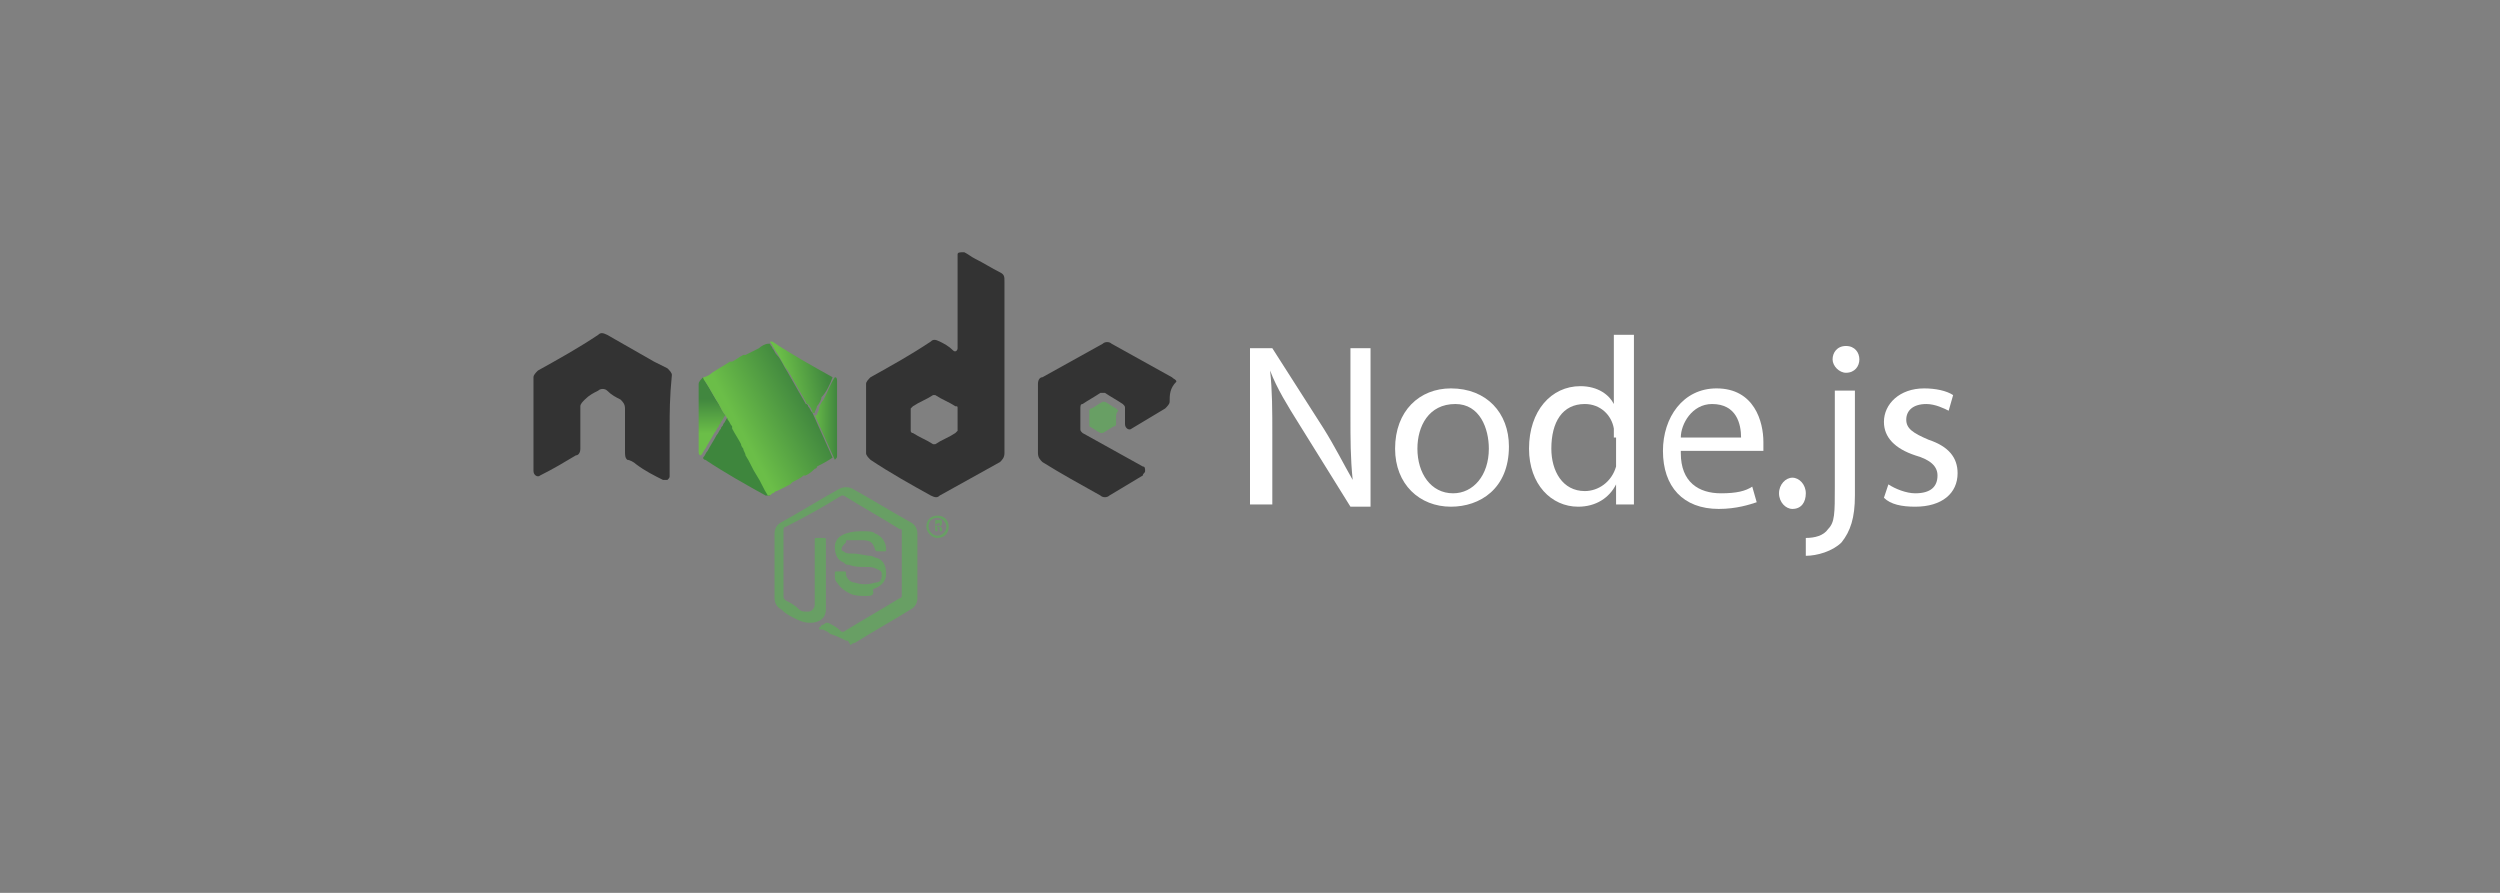 <?xml version="1.0" encoding="UTF-8"?> <svg xmlns="http://www.w3.org/2000/svg" xmlns:xlink="http://www.w3.org/1999/xlink" version="1.1" id="Layer_1" x="0px" y="0px" viewBox="0 0 112 40" style="enable-background:new 0 0 112 40;" xml:space="preserve"><rect x="0" y="0" width="112" height="40" fill="#808080" stroke="none"/> <style type="text/css"> .st0{fill:#333333;} .st1{fill:#689F64;} .st2{fill:#3E863D;} .st3{fill:url(#SVGID_1_);} .st4{fill:none;} .st5{fill:url(#SVGID_00000012455004545243681400000007111791559132428940_);} .st6{fill:url(#SVGID_00000072973361165524619620000011674213574133318274_);} .st7{fill:url(#SVGID_00000127755021412395805870000008417966324799281036_);} .st8{fill:#FFFFFF;} </style> <g> <g> <path class="st0" d="M52.4,18c0,0.1-0.1,0.2-0.2,0.3c-0.5,0.3-1,0.6-1.5,0.9c-0.1,0.1-0.3,0-0.3-0.2c0-0.2,0-0.5,0-0.7 c0-0.1,0-0.1-0.1-0.2c-0.3-0.2-0.5-0.3-0.8-0.5c-0.1,0-0.1,0-0.2,0c-0.3,0.2-0.5,0.3-0.8,0.5c-0.1,0-0.1,0.1-0.1,0.2 c0,0.3,0,0.6,0,0.9c0,0.1,0,0.1,0.1,0.2c0.9,0.5,1.8,1,2.7,1.5c0.1,0,0.1,0.1,0.1,0.2c0,0.1-0.1,0.1-0.1,0.2 c-0.5,0.3-1,0.6-1.5,0.9c-0.1,0.1-0.3,0.1-0.4,0c-0.9-0.5-1.8-1-2.6-1.5c-0.1-0.1-0.2-0.2-0.2-0.4c0-1,0-2,0-3.1 c0-0.2,0.1-0.3,0.2-0.3c0.9-0.5,1.8-1,2.7-1.5c0.1-0.1,0.3-0.1,0.4,0c0.9,0.5,1.8,1,2.7,1.5c0.1,0.1,0.2,0.1,0.2,0.2 C52.4,17.4,52.4,17.7,52.4,18z"></path> <path class="st1" d="M37.9,28.7c-0.2-0.1-0.4-0.2-0.7-0.3c-0.1-0.1-0.3-0.2-0.4-0.2c0,0,0,0-0.1,0c0,0,0-0.1,0-0.1 c0,0,0.1,0,0.1-0.1c0.1,0,0.2-0.1,0.2-0.1c0,0,0.1,0,0.1,0c0.2,0.1,0.4,0.2,0.6,0.4c0,0,0.1,0,0.1,0c0.8-0.5,1.7-1,2.5-1.5 c0.1,0,0.1-0.1,0.1-0.1c0-1,0-1.9,0-2.9c0-0.1,0-0.1-0.1-0.1c-0.8-0.5-1.7-1-2.5-1.5c-0.1,0-0.1,0-0.1,0c-0.8,0.5-1.7,1-2.5,1.4 c-0.1,0-0.1,0.1-0.1,0.2c0,1,0,1.9,0,2.9c0,0.1,0,0.1,0.1,0.2c0.2,0.1,0.4,0.2,0.6,0.4c0.1,0.1,0.2,0.1,0.4,0.1 c0.2,0,0.3-0.2,0.3-0.3c0,0,0-0.1,0-0.1c0-0.9,0-1.9,0-2.8c0-0.1,0-0.1,0.1-0.1c0.1,0,0.2,0,0.3,0c0.1,0,0.1,0,0.1,0.1 c0,0.9,0,1.7,0,2.6c0,0.2,0,0.3,0,0.5c0,0.4-0.3,0.6-0.7,0.6c-0.3,0-0.5-0.1-0.7-0.2c-0.2-0.1-0.4-0.2-0.6-0.4 c-0.2-0.1-0.3-0.3-0.3-0.5c0-1,0-2,0-2.9c0-0.2,0.1-0.4,0.3-0.5c0.9-0.5,1.7-1,2.6-1.5c0.2-0.1,0.4-0.1,0.6,0 c0.9,0.5,1.7,1,2.6,1.5c0.2,0.1,0.3,0.3,0.3,0.5c0,1,0,2,0,2.9c0,0.2-0.1,0.4-0.3,0.5c-0.8,0.5-1.7,1-2.5,1.5 c-0.1,0-0.2,0.1-0.2,0.1C38,28.7,38,28.7,37.9,28.7z"></path> <path class="st0" d="M45,16.4c0,1.3,0,2.6,0,3.9c0,0.2-0.1,0.3-0.2,0.4c-0.9,0.5-1.8,1-2.7,1.5c-0.1,0.1-0.2,0.1-0.4,0 c-0.9-0.5-1.8-1-2.7-1.6c-0.1-0.1-0.2-0.2-0.2-0.3c0-1,0-2.1,0-3.1c0-0.1,0.1-0.2,0.2-0.3c0.9-0.5,1.8-1,2.7-1.6 c0.1-0.1,0.2-0.1,0.4,0c0.2,0.1,0.4,0.2,0.6,0.4c0.1,0.1,0.2,0,0.2-0.1c0-1.4,0-2.7,0-4.1c0,0,0-0.1,0-0.1c0-0.1,0.1-0.1,0.3-0.1 c0.2,0.1,0.3,0.2,0.5,0.3c0.4,0.2,0.7,0.4,1.1,0.6c0.2,0.1,0.2,0.2,0.2,0.4C45,13.8,45,15.1,45,16.4z M42.9,18.8 c0-0.2,0-0.3,0-0.5c0-0.1,0-0.1-0.1-0.1c-0.3-0.2-0.6-0.3-0.9-0.5c0,0-0.1,0-0.1,0c-0.3,0.2-0.6,0.3-0.9,0.5c0,0-0.1,0.1-0.1,0.1 c0,0.3,0,0.7,0,1c0,0,0,0.1,0.1,0.1c0.3,0.2,0.6,0.3,0.9,0.5c0,0,0.1,0,0.1,0c0.3-0.2,0.6-0.3,0.9-0.5c0,0,0.1-0.1,0.1-0.1 C42.9,19.1,42.9,18.9,42.9,18.8z"></path> <path class="st0" d="M30,19.2c0,0.7,0,1.4,0,2.1c0,0.1,0,0.1-0.1,0.2c-0.1,0-0.1,0-0.2,0c-0.4-0.2-0.8-0.4-1.2-0.7 c-0.1-0.1-0.3-0.2-0.4-0.2C28,20.5,28,20.4,28,20.2c0-0.6,0-1.3,0-1.9c0-0.2-0.1-0.3-0.2-0.4c-0.2-0.1-0.4-0.2-0.6-0.4 c-0.1-0.1-0.3-0.1-0.4,0c-0.2,0.1-0.4,0.2-0.6,0.4c-0.1,0.1-0.2,0.2-0.2,0.3c0,0.6,0,1.3,0,1.9c0,0.2-0.1,0.3-0.2,0.3 c-0.5,0.3-1,0.6-1.6,0.9c-0.1,0.1-0.3,0-0.3-0.2c0-1.4,0-2.8,0-4.2c0-0.1,0.1-0.2,0.2-0.3c0.9-0.5,1.8-1,2.7-1.6 c0.1-0.1,0.2-0.1,0.4,0c0.7,0.4,1.4,0.8,2.1,1.2c0.2,0.1,0.4,0.2,0.6,0.3c0.1,0.1,0.2,0.2,0.2,0.3C30,17.8,30,18.5,30,19.2 C30,19.2,30,19.2,30,19.2z"></path> <path class="st1" d="M38.8,26.7c-0.2,0-0.5,0-0.7-0.1c-0.2-0.1-0.4-0.2-0.6-0.5c-0.1-0.1-0.1-0.2-0.1-0.4c0-0.1,0-0.1,0.1-0.1 c0.1,0,0.2,0,0.3,0c0.1,0,0.1,0,0.1,0.1c0,0,0,0,0,0c0,0.2,0.2,0.4,0.4,0.4c0.3,0.1,0.6,0.1,0.9,0c0.2,0,0.3-0.1,0.3-0.3 c0-0.2,0-0.2-0.2-0.3c-0.2-0.1-0.3-0.1-0.5-0.1c-0.3,0-0.5,0-0.8-0.1c-0.1,0-0.1,0-0.2-0.1c-0.3-0.1-0.4-0.4-0.4-0.7 c0-0.3,0.2-0.5,0.5-0.6c0.3-0.1,0.5-0.1,0.8-0.1c0.2,0,0.4,0,0.5,0.1c0.3,0.1,0.5,0.4,0.5,0.7c0,0,0,0,0,0c0,0.1,0,0.1-0.1,0.1 c-0.1,0-0.2,0-0.3,0c0,0-0.1,0-0.1-0.1c0,0,0,0,0,0c-0.1-0.3-0.2-0.4-0.6-0.4c-0.2,0-0.4,0-0.6,0c-0.1,0-0.1,0-0.1,0.1 c-0.1,0.1-0.2,0.2-0.2,0.3c0,0.1,0.1,0.1,0.1,0.1c0.1,0.1,0.2,0.1,0.4,0.1c0.3,0,0.6,0.1,0.8,0.1c0.1,0,0.2,0.1,0.3,0.1 c0.3,0.1,0.4,0.4,0.4,0.7c0,0.4-0.3,0.6-0.6,0.7C39.2,26.7,39,26.7,38.8,26.7z"></path> <path class="st2" d="M34,21.3c0.2,0.3,0.3,0.6,0.5,0.9c-0.1,0-0.1,0-0.2,0c-0.9-0.5-1.8-1-2.7-1.6c0,0-0.1,0-0.1-0.1 c0.1-0.1,0.1-0.2,0.2-0.3c0.1-0.2,0.3-0.5,0.4-0.7c0.1-0.1,0.1-0.2,0.2-0.3c0-0.1,0.1-0.1,0.1-0.2c0.1-0.1,0.1-0.2,0.2-0.3 c0,0.1,0.1,0.1,0.1,0.2c0.1,0.1,0.1,0.2,0.2,0.3c0,0,0,0,0,0.1c0.1,0.2,0.3,0.5,0.4,0.7c0,0.1,0.1,0.2,0.1,0.2 c0,0.1,0.1,0.2,0.1,0.3C33.6,20.7,33.8,21,34,21.3z"></path> <path class="st1" d="M50,18.7c0,0.1,0,0.2,0,0.3c0,0,0,0.1-0.1,0.1c-0.2,0.1-0.3,0.2-0.5,0.3c0,0-0.1,0-0.1,0 c-0.2-0.1-0.3-0.2-0.5-0.3c0,0,0,0,0-0.1c0-0.2,0-0.4,0-0.6c0,0,0-0.1,0.1-0.1c0.2-0.1,0.3-0.2,0.5-0.3c0,0,0.1,0,0.1,0 c0.2,0.1,0.3,0.2,0.5,0.3c0,0,0.1,0.1,0.1,0.1C50,18.5,50,18.6,50,18.7z"></path> <linearGradient id="SVGID_1_" gradientUnits="userSpaceOnUse" x1="31.943" y1="19.423" x2="31.943" y2="17.871"> <stop offset="0" style="stop-color:#6BBE48"></stop> <stop offset="1" style="stop-color:#41873F"></stop> </linearGradient> <path class="st3" d="M32.2,18.1c-0.2-0.3-0.4-0.7-0.6-1c0-0.1-0.1-0.2-0.1-0.2c-0.1,0.1-0.2,0.2-0.2,0.3c0,0.4,0,0.8,0,1.3 c0,0.1,0,0.2,0,0.2c0,0,0,0.1,0,0.1c0,0.5,0,1,0,1.4c0,0.1,0,0.2,0.1,0.2c0.1-0.1,0.1-0.2,0.2-0.3c0.1-0.2,0.3-0.5,0.4-0.7 c0.1-0.1,0.1-0.2,0.2-0.3c0-0.1,0.1-0.1,0.1-0.2c0.1-0.1,0.1-0.2,0.2-0.3C32.4,18.5,32.3,18.3,32.2,18.1z"></path> <path class="st1" d="M41.5,23.6c0-0.3,0.2-0.5,0.5-0.5c0.3,0,0.5,0.2,0.5,0.5c0,0.3-0.2,0.5-0.5,0.5 C41.7,24.1,41.5,23.8,41.5,23.6z M41.6,23.6c0,0.2,0.2,0.4,0.4,0.4c0.2,0,0.4-0.2,0.4-0.4c0-0.2-0.2-0.4-0.4-0.4 C41.8,23.2,41.6,23.3,41.6,23.6z"></path> <path class="st1" d="M42.1,23.6c0.1,0,0.1,0.1,0.1,0.1c0,0,0,0.1,0,0.1c0,0,0,0,0,0c0,0-0.1,0-0.1,0c0,0,0-0.1,0-0.1 c0-0.1,0-0.1-0.1-0.1c-0.1,0,0,0,0,0.1c0,0,0,0.1,0,0.1c0,0,0,0,0,0c0,0-0.1,0-0.1,0c0-0.2,0-0.3,0-0.5c0,0,0,0,0,0 c0.1,0,0.1,0,0.2,0c0.1,0,0.1,0,0.1,0.1C42.2,23.5,42.2,23.5,42.1,23.6z M41.9,23.5C41.9,23.5,41.9,23.5,41.9,23.5 c0.1,0.1,0.2,0.1,0.2,0C42.1,23.4,42.1,23.4,41.9,23.5C41.9,23.4,41.9,23.4,41.9,23.5z"></path> <path class="st4" d="M36.2,18.2c0,0,0-0.1-0.1-0.1L36.2,18.2z"></path> <path class="st4" d="M36.1,18.1l0.1,0.1C36.2,18.1,36.1,18.1,36.1,18.1C36.1,18.1,36.1,18.1,36.1,18.1z"></path> <linearGradient id="SVGID_00000170267214696663100170000010083321500797930644_" gradientUnits="userSpaceOnUse" x1="35.13" y1="16.99" x2="36.992" y2="16.591"> <stop offset="0" style="stop-color:#6BBE48"></stop> <stop offset="1" style="stop-color:#41873F"></stop> </linearGradient> <path style="fill:url(#SVGID_00000170267214696663100170000010083321500797930644_);" d="M37.3,16.9c-0.9-0.5-1.8-1-2.7-1.6 c0,0-0.1,0-0.1,0c0,0.1,0.1,0.1,0.1,0.2c0.1,0.1,0.1,0.2,0.2,0.3c0.2,0.3,0.3,0.6,0.5,0.8c0,0,0,0,0,0l0.8,1.4c0,0,0,0,0,0 l-0.9-1.6l0.9,1.6c0,0,0,0.1,0.1,0.1c0.1,0.1,0.2,0.3,0.2,0.4c0,0,0,0,0.1,0c0-0.1,0.1-0.2,0.1-0.3c0.1-0.1,0.2-0.3,0.2-0.4 C37,17.6,37.2,17.2,37.3,16.9C37.4,16.9,37.3,16.9,37.3,16.9z"></path> <linearGradient id="SVGID_00000047043770952231260630000010676926833858902964_" gradientUnits="userSpaceOnUse" x1="36.412" y1="18.743" x2="37.466" y2="18.743"> <stop offset="0" style="stop-color:#6BBE48"></stop> <stop offset="1" style="stop-color:#41873F"></stop> </linearGradient> <path style="fill:url(#SVGID_00000047043770952231260630000010676926833858902964_);" d="M37.5,18.6c0-0.5,0-1,0-1.5 c0-0.1,0-0.2-0.1-0.2c-0.2,0.3-0.3,0.6-0.5,1c-0.1,0.1-0.2,0.3-0.2,0.4c0,0.1-0.1,0.2-0.1,0.3c0,0-0.1,0-0.1,0l0.9,2 c0.1-0.1,0.1-0.1,0.1-0.2c0,0,0-0.1,0-0.1c0-0.4,0-0.8,0-1.1c0,0,0,0,0,0C37.5,18.9,37.5,18.8,37.5,18.6z M37.4,19.1 C37.4,19.1,37.4,19.1,37.4,19.1C37.4,19.1,37.4,19.1,37.4,19.1z"></path> <linearGradient id="SVGID_00000142865411393669940630000010886211251402580613_" gradientUnits="userSpaceOnUse" x1="33.238" y1="19.341" x2="36.053" y2="17.855"> <stop offset="0" style="stop-color:#6BBE48"></stop> <stop offset="1" style="stop-color:#41873F"></stop> </linearGradient> <path style="fill:url(#SVGID_00000142865411393669940630000010886211251402580613_);" d="M36.2,18.2c0,0,0-0.1-0.1-0.1l-0.8-1.4 c0,0,0,0,0,0c-0.2-0.3-0.3-0.6-0.5-0.8c-0.1-0.1-0.1-0.2-0.2-0.3c0-0.1-0.1-0.1-0.1-0.2c0,0-0.1,0-0.1,0c-0.1,0-0.3,0.1-0.4,0.2 c-0.2,0.1-0.4,0.2-0.6,0.3c0,0,0,0-0.1,0c-0.2,0.1-0.3,0.2-0.5,0.3c0,0,0,0-0.1,0c-0.3,0.2-0.5,0.3-0.8,0.5 c-0.1,0.1-0.3,0.2-0.4,0.2c0,0.1,0.1,0.2,0.1,0.2c0.2,0.3,0.4,0.7,0.6,1c0.1,0.2,0.2,0.4,0.3,0.5c0,0.1,0.1,0.1,0.1,0.2 c0.1,0.1,0.1,0.2,0.2,0.3c0,0,0,0,0,0.1c0.1,0.2,0.3,0.5,0.4,0.7c0,0.1,0.1,0.2,0.1,0.2c0,0.1,0.1,0.2,0.1,0.3 c0.2,0.3,0.3,0.6,0.5,0.9c0.2,0.3,0.3,0.6,0.5,0.9c0.1,0,0.1,0,0.2-0.1c0.1,0,0.1-0.1,0.2-0.1c0.2-0.1,0.4-0.2,0.6-0.3 c0,0,0.1-0.1,0.1-0.1c0.2-0.1,0.4-0.2,0.5-0.3c0,0,0,0,0.1,0c0.2-0.1,0.3-0.2,0.4-0.3c0,0,0.1,0,0.1-0.1c0.2-0.1,0.4-0.2,0.7-0.4 l-0.9-2C36.3,18.4,36.3,18.3,36.2,18.2z M34,21.3C34,21.3,34,21.3,34,21.3C34,21.3,34,21.3,34,21.3z M35.3,16.7 C35.3,16.7,35.3,16.7,35.3,16.7C35.3,16.7,35.3,16.7,35.3,16.7z M35.3,16.7C35.3,16.7,35.3,16.7,35.3,16.7 C35.3,16.7,35.3,16.7,35.3,16.7z M35.3,16.7C35.3,16.7,35.3,16.7,35.3,16.7C35.3,16.7,35.3,16.7,35.3,16.7z M35.3,16.7 C35.3,16.7,35.3,16.7,35.3,16.7C35.3,16.7,35.3,16.7,35.3,16.7z M35.3,16.8C35.3,16.8,35.3,16.8,35.3,16.8 C35.3,16.8,35.3,16.8,35.3,16.8z M35.3,16.8C35.3,16.8,35.3,16.8,35.3,16.8C35.3,16.8,35.3,16.8,35.3,16.8z M35.3,16.8 C35.3,16.8,35.3,16.8,35.3,16.8C35.3,16.8,35.3,16.8,35.3,16.8z M36.1,18C36.1,18,36.1,18,36.1,18C36.1,18,36.1,18,36.1,18z M36.1,18C36.1,18,36.1,18,36.1,18C36.1,18,36.1,18,36.1,18z M36.1,18C36.1,18,36.1,18,36.1,18C36.1,18,36.1,18,36.1,18z"></path> </g> <g> <path class="st8" d="M56,22.7v-7.1h1l2.3,3.6c0.5,0.8,0.9,1.6,1.3,2.3l0,0c-0.1-1-0.1-1.8-0.1-2.9v-3h0.9v7.1h-0.9L58.2,19 c-0.5-0.8-1-1.6-1.3-2.4l0,0c0.1,0.9,0.1,1.8,0.1,2.9v3.1H56z"></path> <path class="st8" d="M67.6,20c0,1.9-1.3,2.7-2.6,2.7c-1.4,0-2.5-1-2.5-2.6c0-1.7,1.1-2.7,2.5-2.7C66.6,17.4,67.6,18.5,67.6,20z M63.5,20.1c0,1.1,0.6,2,1.6,2c0.9,0,1.6-0.8,1.6-2c0-0.9-0.4-2-1.5-2C64,18.1,63.5,19.1,63.5,20.1z"></path> <path class="st8" d="M73.2,15.1v6.2c0,0.5,0,1,0,1.3h-0.8l0-0.9h0c-0.3,0.6-0.9,1-1.7,1c-1.2,0-2.2-1-2.2-2.6c0-1.7,1-2.8,2.3-2.8 c0.8,0,1.3,0.4,1.5,0.8h0v-3.1H73.2z M72.3,19.6c0-0.1,0-0.3,0-0.4c-0.1-0.6-0.6-1.1-1.3-1.1c-1,0-1.5,0.8-1.5,2 c0,1,0.5,1.9,1.5,1.9c0.6,0,1.2-0.4,1.4-1.1c0-0.1,0-0.3,0-0.4V19.6z"></path> <path class="st8" d="M75.3,20.3c0,1.3,0.8,1.8,1.8,1.8c0.7,0,1.1-0.1,1.4-0.3l0.2,0.7c-0.3,0.1-0.9,0.3-1.7,0.3 c-1.6,0-2.5-1-2.5-2.6c0-1.5,0.9-2.8,2.4-2.8c1.7,0,2.1,1.5,2.1,2.4c0,0.2,0,0.3,0,0.4H75.3z M78,19.6c0-0.6-0.2-1.5-1.3-1.5 c-0.9,0-1.4,0.9-1.4,1.5H78z"></path> <path class="st8" d="M79.7,22.1c0-0.4,0.3-0.7,0.6-0.7s0.6,0.3,0.6,0.7c0,0.4-0.2,0.7-0.6,0.7C80,22.8,79.7,22.5,79.7,22.1z"></path> <path class="st8" d="M80.9,24.1c0.4,0,0.8-0.1,1-0.4c0.3-0.3,0.3-0.7,0.3-1.9v-4.3h0.9v4.7c0,1-0.2,1.6-0.6,2.1 c-0.4,0.4-1.1,0.6-1.6,0.6L80.9,24.1z M83.3,16.1c0,0.3-0.2,0.6-0.6,0.6c-0.3,0-0.6-0.3-0.6-0.6c0-0.3,0.2-0.6,0.6-0.6 C83.1,15.5,83.3,15.8,83.3,16.1z"></path> <path class="st8" d="M84.6,21.7c0.3,0.2,0.8,0.4,1.2,0.4c0.7,0,1-0.3,1-0.8c0-0.4-0.3-0.7-1-0.9c-0.9-0.3-1.4-0.8-1.4-1.5 c0-0.8,0.7-1.5,1.8-1.5c0.5,0,1,0.1,1.3,0.3l-0.2,0.7c-0.2-0.1-0.6-0.3-1-0.3c-0.6,0-0.9,0.3-0.9,0.7c0,0.4,0.3,0.6,1,0.9 c0.9,0.3,1.3,0.8,1.3,1.5c0,0.9-0.7,1.5-1.9,1.5c-0.6,0-1.1-0.1-1.4-0.4L84.6,21.7z"></path> </g> </g> </svg> 